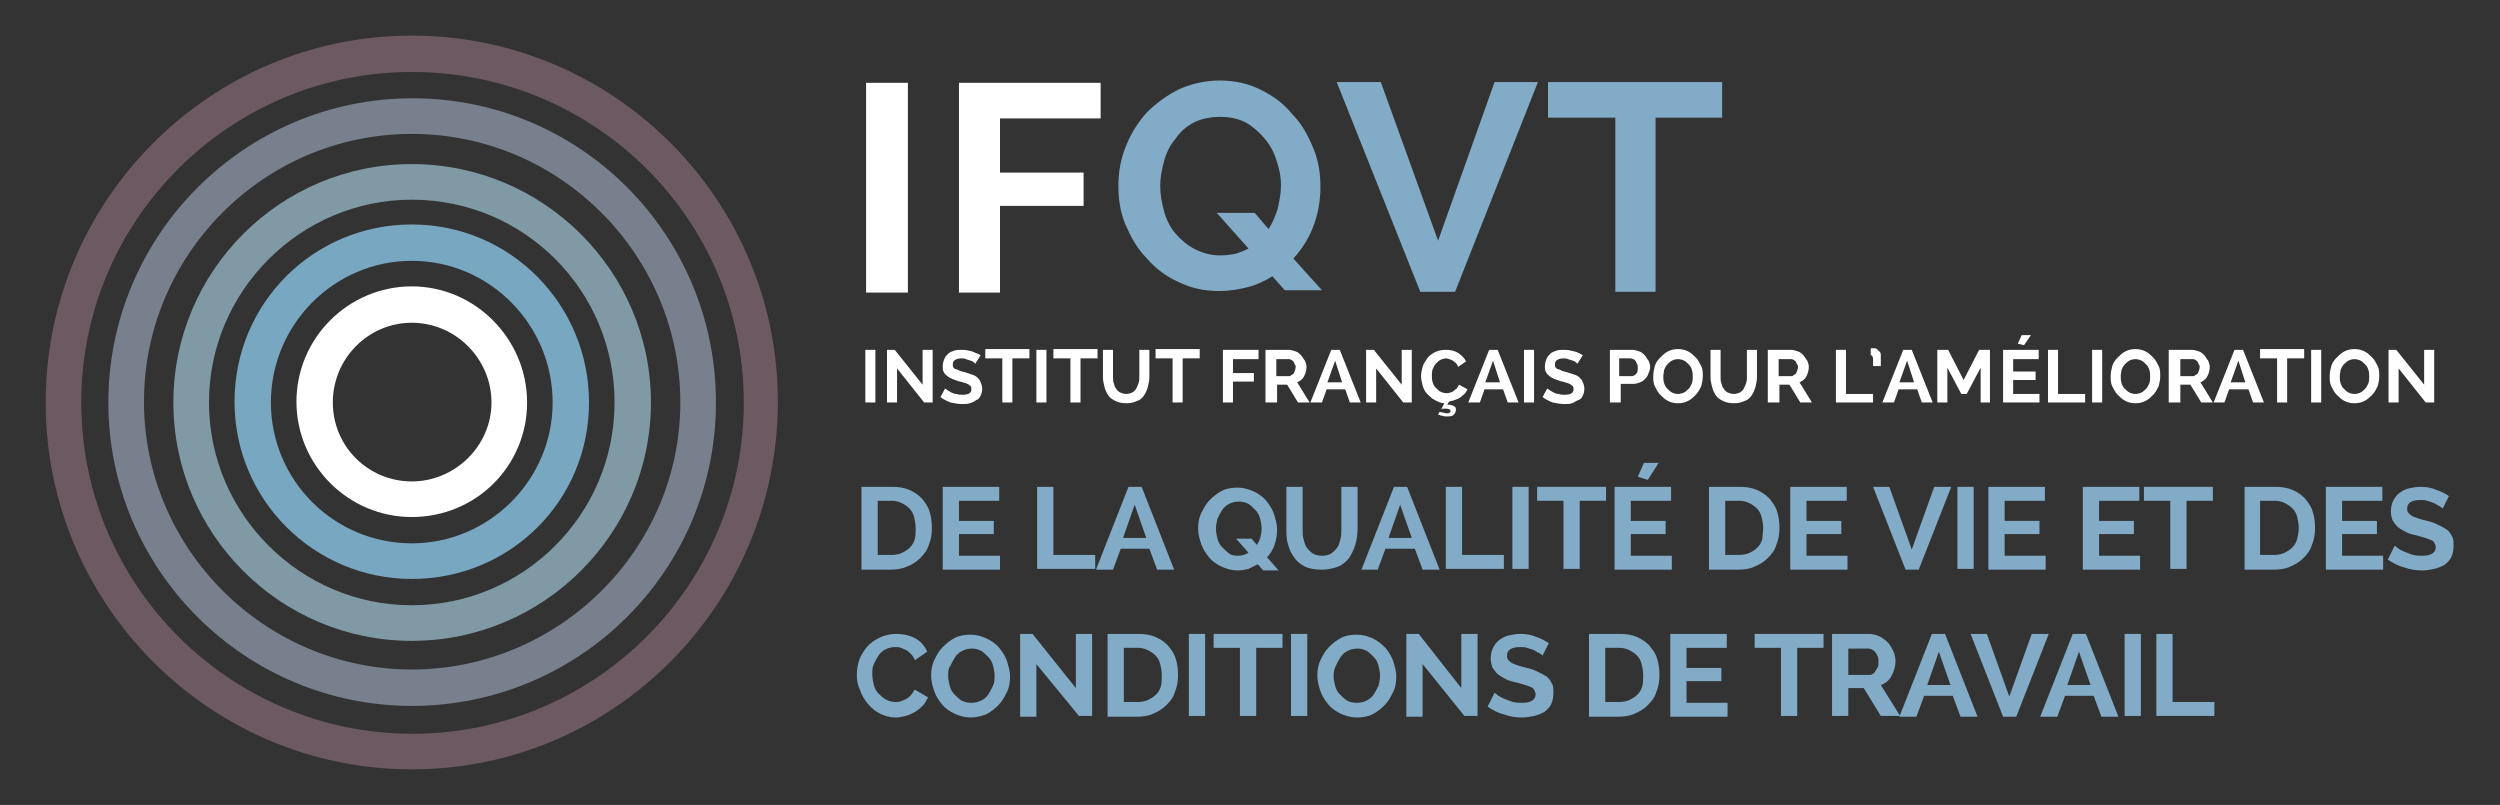 <?xml version="1.0" encoding="utf-8"?>
<!-- Generator: Adobe Illustrator 27.3.1, SVG Export Plug-In . SVG Version: 6.00 Build 0)  -->
<svg version="1.1" id="Calque_3" xmlns="http://www.w3.org/2000/svg" xmlns:xlink="http://www.w3.org/1999/xlink" x="0px" y="0px"
	 viewBox="0 0 323 104" style="enable-background:new 0 0 323 104;" xml:space="preserve">
<rect x="0" y="0" width="323" height="104" fill="#333333" stroke="none"/>
<style type="text/css">
	.st0{fill:#82ABC7;}
	.st1{fill:#FFFFFF;}
	.st2{fill:#78A7C1;}
	.st3{fill:#7F99A5;}
	.st4{fill:#78808E;}
	.st5{fill:#6C5961;}
</style>
<g>
	<path class="st0" d="M111.3,73.6V62.9h3.9c0.9,0,1.6,0.1,2.3,0.4c0.7,0.3,1.2,0.7,1.6,1.1c0.4,0.5,0.8,1,1,1.7
		c0.2,0.6,0.3,1.3,0.3,2.1c0,0.8-0.1,1.5-0.4,2.2c-0.2,0.7-0.6,1.2-1.1,1.7c-0.5,0.5-1,0.8-1.7,1.1s-1.4,0.4-2.2,0.4H111.3z
		 M118.3,68.2c0-0.5-0.1-1-0.2-1.4c-0.1-0.4-0.3-0.8-0.6-1.1c-0.3-0.3-0.6-0.5-1-0.7s-0.8-0.3-1.3-0.3h-1.8v7h1.8
		c0.5,0,1-0.1,1.4-0.3s0.7-0.4,1-0.7c0.3-0.3,0.5-0.7,0.6-1.1C118.3,69.2,118.3,68.7,118.3,68.2z"/>
	<path class="st0" d="M129.2,71.8v1.8h-7.4V62.9h7.3v1.8h-5.2v2.6h4.5V69h-4.5v2.8H129.2z"/>
	<path class="st0" d="M134,73.6V62.9h2.1v8.8h5.4v1.8H134z"/>
	<path class="st0" d="M141.6,73.6l4.2-10.7h1.7l4.2,10.7h-2.2l-1-2.7h-3.7l-1,2.7H141.6z M146.6,65.2l-1.5,4.3h3L146.6,65.2z"/>
	<path class="st0" d="M162.5,72.9c-0.4,0.2-0.8,0.4-1.2,0.6c-0.4,0.1-0.9,0.2-1.4,0.2c-0.8,0-1.4-0.2-2.1-0.5
		c-0.6-0.3-1.2-0.7-1.6-1.2c-0.4-0.5-0.8-1.1-1-1.7c-0.2-0.6-0.4-1.3-0.4-2c0-0.7,0.1-1.4,0.4-2c0.3-0.6,0.6-1.2,1.1-1.7
		s1-0.9,1.6-1.2c0.6-0.3,1.3-0.4,2-0.4c0.8,0,1.4,0.2,2.1,0.5c0.6,0.3,1.2,0.7,1.6,1.2c0.4,0.5,0.8,1.1,1,1.7c0.2,0.7,0.4,1.3,0.4,2
		c0,0.7-0.1,1.3-0.3,1.9c-0.2,0.6-0.5,1.2-1,1.7l1.5,1.7h-2L162.5,72.9z M159.9,71.8c0.5,0,1-0.1,1.4-0.4l-1.6-1.8h2l0.7,0.8
		c0.4-0.6,0.6-1.4,0.6-2.1c0-0.5-0.1-0.9-0.2-1.3c-0.1-0.4-0.3-0.8-0.6-1.1s-0.6-0.6-0.9-0.8c-0.4-0.2-0.8-0.3-1.2-0.3
		c-0.5,0-0.9,0.1-1.3,0.3c-0.4,0.2-0.7,0.5-0.9,0.8s-0.4,0.7-0.6,1.1c-0.1,0.4-0.2,0.9-0.2,1.3c0,0.5,0.1,0.9,0.2,1.3
		c0.1,0.4,0.3,0.8,0.6,1.1c0.3,0.3,0.6,0.6,0.9,0.8C159,71.7,159.4,71.8,159.9,71.8z"/>
	<path class="st0" d="M170.8,71.8c0.5,0,0.9-0.1,1.2-0.3s0.6-0.5,0.8-0.8c0.2-0.3,0.3-0.7,0.4-1.1s0.1-0.8,0.1-1.3v-5.4h2.1v5.4
		c0,0.7-0.1,1.4-0.3,2.1s-0.5,1.2-0.8,1.7c-0.4,0.5-0.9,0.9-1.4,1.1s-1.3,0.4-2.1,0.4c-0.8,0-1.6-0.1-2.2-0.4s-1.1-0.7-1.4-1.2
		c-0.4-0.5-0.6-1-0.8-1.7c-0.2-0.6-0.2-1.3-0.2-2v-5.4h2.1v5.4c0,0.5,0,0.9,0.1,1.3c0.1,0.4,0.2,0.8,0.4,1.1
		c0.2,0.3,0.5,0.6,0.8,0.8C169.9,71.7,170.3,71.8,170.8,71.8z"/>
	<path class="st0" d="M175.9,73.6l4.2-10.7h1.7l4.2,10.7h-2.2l-1-2.7H179l-1,2.7H175.9z M180.9,65.2l-1.5,4.3h3L180.9,65.2z"/>
	<path class="st0" d="M186.8,73.6V62.9h2.1v8.8h5.4v1.8H186.8z"/>
	<path class="st0" d="M195.4,73.6V62.9h2.1v10.6H195.4z"/>
	<path class="st0" d="M207.5,64.7h-3.4v8.8H202v-8.8h-3.4v-1.8h8.9V64.7z"/>
	<path class="st0" d="M216,71.8v1.8h-7.4V62.9h7.3v1.8h-5.2v2.6h4.5V69h-4.5v2.8H216z M212.9,62l-1.3-0.4l0.8-1.8h1.9L212.9,62z"/>
	<path class="st0" d="M220.8,73.6V62.9h3.9c0.9,0,1.6,0.1,2.3,0.4c0.7,0.3,1.2,0.7,1.6,1.1c0.4,0.5,0.8,1,1,1.7
		c0.2,0.6,0.3,1.3,0.3,2.1c0,0.8-0.1,1.5-0.4,2.2c-0.2,0.7-0.6,1.2-1.1,1.7c-0.5,0.5-1,0.8-1.7,1.1c-0.6,0.3-1.4,0.4-2.2,0.4H220.8z
		 M227.8,68.2c0-0.5-0.1-1-0.2-1.4c-0.1-0.4-0.3-0.8-0.6-1.1c-0.3-0.3-0.6-0.5-1-0.7c-0.4-0.2-0.8-0.3-1.3-0.3h-1.8v7h1.8
		c0.5,0,1-0.1,1.4-0.3c0.4-0.2,0.7-0.4,1-0.7c0.3-0.3,0.5-0.7,0.6-1.1C227.7,69.2,227.8,68.7,227.8,68.2z"/>
	<path class="st0" d="M238.7,71.8v1.8h-7.4V62.9h7.3v1.8h-5.2v2.6h4.5V69h-4.5v2.8H238.7z"/>
	<path class="st0" d="M244.1,62.9l2.9,8.1l2.9-8.1h2.2l-4.2,10.7h-1.7l-4.2-10.7H244.1z"/>
	<path class="st0" d="M252.9,73.6V62.9h2.1v10.6H252.9z"/>
	<path class="st0" d="M264.3,71.8v1.8h-7.4V62.9h7.3v1.8H259v2.6h4.5V69H259v2.8H264.3z"/>
	<path class="st0" d="M276.5,71.8v1.8h-7.4V62.9h7.3v1.8h-5.2v2.6h4.5V69h-4.5v2.8H276.5z"/>
	<path class="st0" d="M285.9,64.7h-3.4v8.8h-2.1v-8.8h-3.4v-1.8h8.9V64.7z"/>
	<path class="st0" d="M290,73.6V62.9h3.9c0.9,0,1.6,0.1,2.3,0.4c0.7,0.3,1.2,0.7,1.6,1.1c0.4,0.5,0.8,1,1,1.7
		c0.2,0.6,0.3,1.3,0.3,2.1c0,0.8-0.1,1.5-0.4,2.2c-0.2,0.7-0.6,1.2-1.1,1.7c-0.5,0.5-1,0.8-1.7,1.1c-0.6,0.3-1.4,0.4-2.2,0.4H290z
		 M297,68.2c0-0.5-0.1-1-0.2-1.4c-0.1-0.4-0.3-0.8-0.6-1.1c-0.3-0.3-0.6-0.5-1-0.7c-0.4-0.2-0.8-0.3-1.3-0.3H292v7h1.8
		c0.5,0,1-0.1,1.4-0.3c0.4-0.2,0.7-0.4,1-0.7c0.3-0.3,0.5-0.7,0.6-1.1C296.9,69.2,297,68.7,297,68.2z"/>
	<path class="st0" d="M307.9,71.8v1.8h-7.4V62.9h7.3v1.8h-5.2v2.6h4.5V69h-4.5v2.8H307.9z"/>
	<path class="st0" d="M315.6,65.7c-0.1-0.1-0.2-0.2-0.4-0.3c-0.2-0.1-0.4-0.2-0.7-0.4c-0.3-0.1-0.6-0.2-0.9-0.3s-0.6-0.1-0.9-0.1
		c-0.6,0-1,0.1-1.3,0.3c-0.3,0.2-0.4,0.5-0.4,0.9c0,0.2,0.1,0.4,0.2,0.5c0.1,0.1,0.3,0.3,0.5,0.4c0.2,0.1,0.5,0.2,0.8,0.3
		c0.3,0.1,0.7,0.2,1.1,0.3c0.5,0.1,1,0.3,1.4,0.5c0.4,0.2,0.8,0.4,1.1,0.6c0.3,0.2,0.5,0.5,0.7,0.9c0.2,0.3,0.2,0.7,0.2,1.2
		c0,0.6-0.1,1.1-0.3,1.5c-0.2,0.4-0.5,0.7-0.9,1c-0.4,0.2-0.8,0.4-1.3,0.5c-0.5,0.1-1,0.2-1.5,0.2c-0.8,0-1.6-0.1-2.4-0.4
		c-0.8-0.2-1.5-0.6-2.1-1l0.9-1.8c0.1,0.1,0.3,0.2,0.5,0.4c0.2,0.1,0.5,0.3,0.8,0.4c0.3,0.1,0.7,0.3,1.1,0.4
		c0.4,0.1,0.8,0.1,1.2,0.1c1.1,0,1.7-0.4,1.7-1.1c0-0.2-0.1-0.4-0.2-0.6c-0.1-0.2-0.3-0.3-0.6-0.4c-0.2-0.1-0.5-0.2-0.9-0.3
		c-0.3-0.1-0.7-0.2-1.1-0.3c-0.5-0.1-1-0.3-1.3-0.5c-0.4-0.2-0.7-0.4-0.9-0.6c-0.2-0.2-0.4-0.5-0.6-0.8c-0.1-0.3-0.2-0.7-0.2-1.1
		c0-0.5,0.1-1,0.3-1.4s0.5-0.8,0.8-1c0.4-0.3,0.8-0.5,1.2-0.6c0.5-0.1,1-0.2,1.5-0.2c0.8,0,1.4,0.1,2.1,0.4c0.6,0.2,1.2,0.5,1.6,0.8
		L315.6,65.7z"/>
	<path class="st0" d="M110.7,87.2c0-0.6,0.1-1.3,0.3-1.9c0.2-0.6,0.6-1.2,1-1.7c0.4-0.5,1-0.9,1.6-1.2c0.6-0.3,1.4-0.5,2.2-0.5
		c0.9,0,1.8,0.2,2.5,0.6c0.7,0.4,1.2,1,1.5,1.7l-1.6,1.1c-0.1-0.3-0.3-0.6-0.5-0.8c-0.2-0.2-0.4-0.4-0.6-0.5
		c-0.2-0.1-0.5-0.2-0.7-0.3c-0.2-0.1-0.5-0.1-0.7-0.1c-0.5,0-0.9,0.1-1.3,0.3c-0.4,0.2-0.7,0.5-0.9,0.8c-0.2,0.3-0.4,0.7-0.6,1.1
		s-0.2,0.8-0.2,1.3c0,0.5,0.1,0.9,0.2,1.4c0.1,0.4,0.3,0.8,0.6,1.1c0.3,0.3,0.6,0.6,1,0.8c0.4,0.2,0.8,0.3,1.2,0.3
		c0.2,0,0.5,0,0.7-0.1c0.2-0.1,0.5-0.2,0.7-0.3c0.2-0.1,0.4-0.3,0.6-0.5s0.3-0.5,0.5-0.7l1.7,1c-0.2,0.4-0.4,0.8-0.7,1.1
		c-0.3,0.3-0.7,0.6-1,0.8c-0.4,0.2-0.8,0.4-1.2,0.5c-0.4,0.1-0.9,0.2-1.3,0.2c-0.7,0-1.4-0.2-2-0.5c-0.6-0.3-1.1-0.7-1.6-1.3
		c-0.4-0.5-0.8-1.1-1-1.8C110.8,88.5,110.7,87.9,110.7,87.2z"/>
	<path class="st0" d="M125.4,92.7c-0.8,0-1.4-0.2-2.1-0.5c-0.6-0.3-1.2-0.7-1.6-1.2c-0.4-0.5-0.8-1.1-1-1.7c-0.2-0.6-0.4-1.3-0.4-2
		c0-0.7,0.1-1.4,0.4-2c0.3-0.6,0.6-1.2,1.1-1.7c0.5-0.5,1-0.9,1.6-1.2c0.6-0.3,1.3-0.4,2-0.4c0.8,0,1.4,0.2,2.1,0.5
		c0.6,0.3,1.2,0.7,1.6,1.2c0.4,0.5,0.8,1.1,1,1.7c0.2,0.7,0.4,1.3,0.4,2c0,0.7-0.1,1.4-0.4,2c-0.3,0.6-0.6,1.2-1.1,1.7
		s-1,0.9-1.6,1.2C126.8,92.5,126.2,92.7,125.4,92.7z M122.5,87.3c0,0.5,0.1,0.9,0.2,1.3c0.1,0.4,0.3,0.8,0.6,1.1
		c0.3,0.3,0.6,0.6,0.9,0.8c0.4,0.2,0.8,0.3,1.3,0.3c0.5,0,0.9-0.1,1.3-0.3c0.4-0.2,0.7-0.5,0.9-0.8s0.4-0.7,0.6-1.1s0.2-0.9,0.2-1.3
		c0-0.5-0.1-0.9-0.2-1.3c-0.1-0.4-0.3-0.8-0.6-1.1s-0.6-0.6-0.9-0.8c-0.4-0.2-0.8-0.3-1.2-0.3c-0.5,0-0.9,0.1-1.3,0.3
		c-0.4,0.2-0.7,0.5-0.9,0.8s-0.4,0.7-0.6,1.1C122.5,86.4,122.5,86.8,122.5,87.3z"/>
	<path class="st0" d="M133.9,85.8v6.8h-2.1V81.9h1.6l5.6,7v-7h2.1v10.6h-1.7L133.9,85.8z"/>
	<path class="st0" d="M143.1,92.6V81.9h3.9c0.9,0,1.6,0.1,2.3,0.4c0.7,0.3,1.2,0.7,1.6,1.1c0.4,0.5,0.8,1,1,1.7
		c0.2,0.6,0.3,1.3,0.3,2.1c0,0.8-0.1,1.5-0.4,2.2c-0.2,0.7-0.6,1.2-1.1,1.7c-0.5,0.5-1,0.8-1.7,1.1c-0.6,0.3-1.4,0.4-2.2,0.4H143.1z
		 M150.1,87.2c0-0.5-0.1-1-0.2-1.4c-0.1-0.4-0.3-0.8-0.6-1.1c-0.3-0.3-0.6-0.5-1-0.7c-0.4-0.2-0.8-0.3-1.3-0.3h-1.8v7h1.8
		c0.5,0,1-0.1,1.4-0.3c0.4-0.2,0.7-0.4,1-0.7c0.3-0.3,0.5-0.7,0.6-1.1C150.1,88.2,150.1,87.7,150.1,87.2z"/>
	<path class="st0" d="M153.6,92.6V81.9h2.1v10.6H153.6z"/>
	<path class="st0" d="M165.7,83.7h-3.4v8.8h-2.1v-8.8h-3.4v-1.8h8.9V83.7z"/>
	<path class="st0" d="M166.8,92.6V81.9h2.1v10.6H166.8z"/>
	<path class="st0" d="M175.3,92.7c-0.8,0-1.4-0.2-2.1-0.5c-0.6-0.3-1.2-0.7-1.6-1.2c-0.4-0.5-0.8-1.1-1-1.7c-0.2-0.6-0.4-1.3-0.4-2
		c0-0.7,0.1-1.4,0.4-2c0.3-0.6,0.6-1.2,1.1-1.7s1-0.9,1.6-1.2s1.3-0.4,2-0.4c0.8,0,1.4,0.2,2.1,0.5c0.6,0.3,1.1,0.7,1.6,1.2
		c0.4,0.5,0.8,1.1,1,1.7c0.2,0.7,0.4,1.3,0.4,2c0,0.7-0.1,1.4-0.4,2c-0.3,0.6-0.6,1.2-1.1,1.7s-1,0.9-1.6,1.2S176,92.7,175.3,92.7z
		 M172.3,87.3c0,0.5,0.1,0.9,0.2,1.3c0.1,0.4,0.3,0.8,0.6,1.1s0.6,0.6,0.9,0.8s0.8,0.3,1.3,0.3c0.5,0,0.9-0.1,1.3-0.3
		s0.7-0.5,0.9-0.8s0.4-0.7,0.6-1.1c0.1-0.4,0.2-0.9,0.2-1.3c0-0.5-0.1-0.9-0.2-1.3c-0.1-0.4-0.3-0.8-0.6-1.1
		c-0.3-0.3-0.6-0.6-0.9-0.8c-0.4-0.2-0.8-0.3-1.2-0.3c-0.5,0-0.9,0.1-1.3,0.3s-0.7,0.5-0.9,0.8s-0.4,0.7-0.6,1.1
		C172.4,86.4,172.3,86.8,172.3,87.3z"/>
	<path class="st0" d="M183.8,85.8v6.8h-2.1V81.9h1.6l5.5,7v-7h2.1v10.6h-1.7L183.8,85.8z"/>
	<path class="st0" d="M199.3,84.7c-0.1-0.1-0.2-0.2-0.4-0.3c-0.2-0.1-0.4-0.2-0.7-0.4c-0.3-0.1-0.6-0.2-0.9-0.3s-0.6-0.1-0.9-0.1
		c-0.6,0-1,0.1-1.3,0.3c-0.3,0.2-0.4,0.5-0.4,0.9c0,0.2,0.1,0.4,0.2,0.5c0.1,0.1,0.3,0.3,0.5,0.4c0.2,0.1,0.5,0.2,0.8,0.3
		c0.3,0.1,0.7,0.2,1.1,0.3c0.5,0.1,1,0.3,1.4,0.5c0.4,0.2,0.8,0.4,1.1,0.6c0.3,0.2,0.5,0.5,0.7,0.9c0.2,0.3,0.2,0.7,0.2,1.2
		c0,0.6-0.1,1.1-0.3,1.5c-0.2,0.4-0.5,0.7-0.9,1c-0.4,0.2-0.8,0.4-1.3,0.5c-0.5,0.1-1,0.2-1.5,0.2c-0.8,0-1.6-0.1-2.4-0.4
		c-0.8-0.2-1.5-0.6-2.1-1l0.9-1.8c0.1,0.1,0.3,0.2,0.5,0.4c0.2,0.1,0.5,0.3,0.8,0.4c0.3,0.1,0.7,0.3,1.1,0.4
		c0.4,0.1,0.8,0.1,1.2,0.1c1.1,0,1.7-0.4,1.7-1.1c0-0.2-0.1-0.4-0.2-0.6c-0.1-0.2-0.3-0.3-0.6-0.4c-0.2-0.1-0.5-0.2-0.9-0.3
		c-0.3-0.1-0.7-0.2-1.1-0.3c-0.5-0.1-1-0.3-1.3-0.5c-0.4-0.2-0.7-0.4-0.9-0.6c-0.2-0.2-0.4-0.5-0.6-0.8c-0.1-0.3-0.2-0.7-0.2-1.1
		c0-0.5,0.1-1,0.3-1.4s0.5-0.8,0.8-1c0.4-0.3,0.8-0.5,1.2-0.6c0.5-0.1,1-0.2,1.5-0.2c0.8,0,1.4,0.1,2.1,0.4c0.6,0.2,1.2,0.5,1.6,0.8
		L199.3,84.7z"/>
	<path class="st0" d="M205.3,92.6V81.9h3.9c0.9,0,1.6,0.1,2.3,0.4c0.7,0.3,1.2,0.7,1.6,1.1c0.4,0.5,0.8,1,1,1.7
		c0.2,0.6,0.3,1.3,0.3,2.1c0,0.8-0.1,1.5-0.4,2.2c-0.2,0.7-0.6,1.2-1.1,1.7c-0.5,0.5-1,0.8-1.7,1.1c-0.6,0.3-1.4,0.4-2.2,0.4H205.3z
		 M212.3,87.2c0-0.5-0.1-1-0.2-1.4c-0.1-0.4-0.3-0.8-0.6-1.1c-0.3-0.3-0.6-0.5-1-0.7c-0.4-0.2-0.8-0.3-1.3-0.3h-1.8v7h1.8
		c0.5,0,1-0.1,1.4-0.3c0.4-0.2,0.7-0.4,1-0.7c0.3-0.3,0.5-0.7,0.6-1.1C212.3,88.2,212.3,87.7,212.3,87.2z"/>
	<path class="st0" d="M223.2,90.8v1.8h-7.4V81.9h7.3v1.8h-5.2v2.6h4.5V88h-4.5v2.8H223.2z"/>
	<path class="st0" d="M235.6,83.7h-3.4v8.8h-2.1v-8.8h-3.4v-1.8h8.9V83.7z"/>
	<path class="st0" d="M236.7,92.6V81.9h4.7c0.5,0,0.9,0.1,1.4,0.3c0.4,0.2,0.8,0.5,1.1,0.8s0.5,0.7,0.7,1.1s0.3,0.9,0.3,1.3
		c0,0.7-0.2,1.3-0.5,1.9c-0.3,0.6-0.8,1-1.4,1.2l2.5,4H243l-2.2-3.6h-2v3.6H236.7z M238.8,87.2h2.6c0.2,0,0.4,0,0.5-0.1
		c0.2-0.1,0.3-0.2,0.4-0.4c0.1-0.2,0.2-0.3,0.3-0.5c0.1-0.2,0.1-0.4,0.1-0.7c0-0.2,0-0.5-0.1-0.7s-0.2-0.4-0.3-0.5
		c-0.1-0.2-0.3-0.3-0.5-0.4c-0.2-0.1-0.4-0.1-0.5-0.1h-2.5V87.2z"/>
	<path class="st0" d="M245.4,92.6l4.2-10.7h1.7l4.2,10.7h-2.2l-1-2.7h-3.7l-1,2.7H245.4z M250.5,84.2l-1.5,4.3h3L250.5,84.2z"/>
	<path class="st0" d="M256.7,81.9l2.9,8.1l2.9-8.1h2.2l-4.2,10.7h-1.7l-4.2-10.7H256.7z"/>
	<path class="st0" d="M263.6,92.6l4.2-10.7h1.7l4.2,10.7h-2.2l-1-2.7h-3.7l-1,2.7H263.6z M268.6,84.2l-1.5,4.3h3L268.6,84.2z"/>
	<path class="st0" d="M274.5,92.6V81.9h2.1v10.6H274.5z"/>
	<path class="st0" d="M278.6,92.6V81.9h2.1v8.8h5.4v1.8H278.6z"/>
</g>
<g>
	<path class="st1" d="M111.8,52v-6.8h1.3V52H111.8z"/>
	<path class="st1" d="M115.9,47.6V52h-1.3v-6.8h1l3.6,4.5v-4.5h1.3V52h-1.1L115.9,47.6z"/>
	<path class="st1" d="M126,47c0,0-0.1-0.1-0.2-0.2c-0.1-0.1-0.3-0.2-0.4-0.2c-0.2-0.1-0.4-0.1-0.6-0.2c-0.2-0.1-0.4-0.1-0.6-0.1
		c-0.4,0-0.6,0.1-0.8,0.2c-0.2,0.1-0.3,0.3-0.3,0.6c0,0.1,0,0.3,0.1,0.4s0.2,0.2,0.3,0.2s0.3,0.1,0.5,0.2s0.4,0.1,0.7,0.2
		c0.3,0.1,0.6,0.2,0.9,0.3c0.3,0.1,0.5,0.2,0.7,0.4c0.2,0.2,0.3,0.3,0.4,0.6c0.1,0.2,0.2,0.5,0.2,0.8c0,0.4-0.1,0.7-0.2,0.9
		c-0.1,0.3-0.3,0.5-0.6,0.6c-0.2,0.2-0.5,0.3-0.8,0.4c-0.3,0.1-0.6,0.1-1,0.1c-0.5,0-1-0.1-1.5-0.2c-0.5-0.2-0.9-0.4-1.3-0.7
		l0.6-1.1c0.1,0.1,0.2,0.1,0.3,0.2c0.2,0.1,0.3,0.2,0.5,0.3c0.2,0.1,0.4,0.2,0.7,0.2c0.2,0.1,0.5,0.1,0.8,0.1c0.7,0,1.1-0.2,1.1-0.7
		c0-0.2,0-0.3-0.1-0.4s-0.2-0.2-0.4-0.3c-0.2-0.1-0.3-0.1-0.6-0.2c-0.2-0.1-0.5-0.1-0.7-0.2c-0.3-0.1-0.6-0.2-0.8-0.3
		s-0.4-0.2-0.6-0.4c-0.2-0.1-0.3-0.3-0.4-0.5c-0.1-0.2-0.1-0.4-0.1-0.7c0-0.3,0.1-0.7,0.2-0.9c0.1-0.3,0.3-0.5,0.5-0.7
		c0.2-0.2,0.5-0.3,0.8-0.4s0.6-0.1,1-0.1c0.5,0,0.9,0.1,1.3,0.2c0.4,0.2,0.8,0.3,1.1,0.5L126,47z"/>
	<path class="st1" d="M133,46.3h-2.2V52h-1.3v-5.7h-2.2v-1.2h5.7V46.3z"/>
	<path class="st1" d="M133.9,52v-6.8h1.3V52H133.9z"/>
	<path class="st1" d="M141.8,46.3h-2.2V52h-1.3v-5.7h-2.2v-1.2h5.7V46.3z"/>
	<path class="st1" d="M145.5,50.9c0.3,0,0.6-0.1,0.8-0.2c0.2-0.1,0.4-0.3,0.5-0.5c0.1-0.2,0.2-0.4,0.3-0.7c0.1-0.3,0.1-0.5,0.1-0.8
		v-3.5h1.3v3.5c0,0.5-0.1,0.9-0.2,1.3c-0.1,0.4-0.3,0.8-0.5,1.1c-0.2,0.3-0.5,0.6-0.9,0.7c-0.4,0.2-0.8,0.3-1.4,0.3
		c-0.5,0-1-0.1-1.4-0.3c-0.4-0.2-0.7-0.4-0.9-0.7c-0.2-0.3-0.4-0.7-0.5-1.1c-0.1-0.4-0.2-0.8-0.2-1.3v-3.5h1.3v3.5
		c0,0.3,0,0.6,0.1,0.8c0.1,0.3,0.1,0.5,0.3,0.7c0.1,0.2,0.3,0.4,0.5,0.5C145,50.8,145.2,50.9,145.5,50.9z"/>
	<path class="st1" d="M155,46.3h-2.2V52h-1.3v-5.7h-2.2v-1.2h5.7V46.3z"/>
	<path class="st1" d="M158,52v-6.8h4.6v1.2h-3.3v1.8h2.7v1.1h-2.7V52H158z"/>
	<path class="st1" d="M163.5,52v-6.8h3c0.3,0,0.6,0.1,0.9,0.2s0.5,0.3,0.7,0.5c0.2,0.2,0.3,0.5,0.5,0.7c0.1,0.3,0.2,0.5,0.2,0.8
		c0,0.4-0.1,0.8-0.3,1.2s-0.5,0.6-0.9,0.8l1.6,2.6h-1.5l-1.4-2.3h-1.3V52H163.5z M164.8,48.6h1.7c0.1,0,0.2,0,0.3-0.1
		s0.2-0.1,0.3-0.2c0.1-0.1,0.1-0.2,0.2-0.4c0-0.1,0.1-0.3,0.1-0.4c0-0.2,0-0.3-0.1-0.4c-0.1-0.1-0.1-0.3-0.2-0.4
		c-0.1-0.1-0.2-0.2-0.3-0.2c-0.1-0.1-0.2-0.1-0.3-0.1h-1.6V48.6z"/>
	<path class="st1" d="M169.3,52l2.7-6.8h1.1l2.7,6.8h-1.4l-0.6-1.7h-2.4l-0.6,1.7H169.3z M172.5,46.6l-1,2.8h1.9L172.5,46.6z"/>
	<path class="st1" d="M177.8,47.6V52h-1.3v-6.8h1l3.6,4.5v-4.5h1.3V52h-1.1L177.8,47.6z"/>
	<path class="st1" d="M186,53.2c0.1,0,0.2,0.1,0.4,0.1c0.2,0,0.3,0.1,0.5,0.1c0.2,0,0.3,0,0.4-0.1c0.1,0,0.1-0.1,0.1-0.2
		s0-0.2-0.1-0.2s-0.2-0.1-0.4-0.1c-0.1,0-0.3,0-0.4,0c-0.2,0-0.3,0.1-0.3,0.1l0.4-0.8c-0.4,0-0.8-0.2-1.2-0.4
		c-0.4-0.2-0.7-0.5-1-0.8c-0.3-0.3-0.5-0.7-0.6-1.1c-0.1-0.4-0.2-0.8-0.2-1.2s0.1-0.8,0.2-1.2c0.1-0.4,0.4-0.8,0.6-1.1
		s0.6-0.6,1-0.8s0.9-0.3,1.4-0.3c0.6,0,1.1,0.1,1.6,0.4c0.4,0.3,0.8,0.6,1,1.1l-1,0.7c-0.1-0.2-0.2-0.4-0.3-0.5
		c-0.1-0.1-0.3-0.2-0.4-0.3c-0.1-0.1-0.3-0.1-0.4-0.2c-0.2,0-0.3-0.1-0.4-0.1c-0.3,0-0.6,0.1-0.8,0.2c-0.2,0.1-0.4,0.3-0.6,0.5
		c-0.2,0.2-0.3,0.5-0.4,0.7c-0.1,0.3-0.1,0.5-0.1,0.8c0,0.3,0,0.6,0.1,0.9s0.2,0.5,0.4,0.7c0.2,0.2,0.4,0.4,0.6,0.5
		c0.2,0.1,0.5,0.2,0.8,0.2c0.1,0,0.3,0,0.5-0.1c0.2,0,0.3-0.1,0.4-0.2c0.1-0.1,0.3-0.2,0.4-0.3c0.1-0.1,0.2-0.3,0.3-0.5l1.1,0.6
		c-0.1,0.2-0.2,0.4-0.4,0.6c-0.2,0.2-0.4,0.3-0.6,0.5c-0.2,0.1-0.4,0.2-0.7,0.3c-0.2,0.1-0.5,0.1-0.7,0.2l-0.2,0.4c0,0,0.1,0,0.1,0
		c0.1,0,0.1,0,0.2,0c0.2,0,0.4,0.1,0.6,0.2s0.2,0.3,0.2,0.5c0,0.2-0.1,0.4-0.3,0.6s-0.5,0.2-0.9,0.2c-0.2,0-0.4,0-0.6-0.1
		c-0.2,0-0.3-0.1-0.5-0.1L186,53.2z"/>
	<path class="st1" d="M189.7,52l2.7-6.8h1.1l2.7,6.8h-1.4l-0.6-1.7h-2.4l-0.6,1.7H189.7z M192.9,46.6l-1,2.8h1.9L192.9,46.6z"/>
	<path class="st1" d="M196.9,52v-6.8h1.3V52H196.9z"/>
	<path class="st1" d="M203.8,47c0,0-0.1-0.1-0.2-0.2s-0.3-0.2-0.4-0.2c-0.2-0.1-0.4-0.1-0.6-0.2c-0.2-0.1-0.4-0.1-0.6-0.1
		c-0.4,0-0.6,0.1-0.8,0.2c-0.2,0.1-0.3,0.3-0.3,0.6c0,0.1,0,0.3,0.1,0.4c0.1,0.1,0.2,0.2,0.3,0.2s0.3,0.1,0.5,0.2
		c0.2,0.1,0.4,0.1,0.7,0.2c0.3,0.1,0.6,0.2,0.9,0.3c0.3,0.1,0.5,0.2,0.7,0.4c0.2,0.2,0.3,0.3,0.4,0.6c0.1,0.2,0.2,0.5,0.2,0.8
		c0,0.4-0.1,0.7-0.2,0.9c-0.1,0.3-0.3,0.5-0.6,0.6s-0.5,0.3-0.8,0.4c-0.3,0.1-0.6,0.1-1,0.1c-0.5,0-1-0.1-1.5-0.2
		c-0.5-0.2-0.9-0.4-1.3-0.7l0.6-1.1c0.1,0.1,0.2,0.1,0.3,0.2c0.2,0.1,0.3,0.2,0.5,0.3c0.2,0.1,0.4,0.2,0.7,0.2
		c0.2,0.1,0.5,0.1,0.8,0.1c0.7,0,1.1-0.2,1.1-0.7c0-0.2,0-0.3-0.1-0.4s-0.2-0.2-0.4-0.3c-0.2-0.1-0.3-0.1-0.6-0.2
		c-0.2-0.1-0.5-0.1-0.7-0.2c-0.3-0.1-0.6-0.2-0.8-0.3s-0.4-0.2-0.6-0.4c-0.2-0.1-0.3-0.3-0.4-0.5c-0.1-0.2-0.1-0.4-0.1-0.7
		c0-0.3,0.1-0.7,0.2-0.9c0.1-0.3,0.3-0.5,0.5-0.7c0.2-0.2,0.5-0.3,0.8-0.4s0.6-0.1,1-0.1c0.5,0,0.9,0.1,1.3,0.2s0.8,0.3,1.1,0.5
		L203.8,47z"/>
	<path class="st1" d="M208,52v-6.8h2.9c0.3,0,0.6,0.1,0.9,0.2s0.5,0.3,0.7,0.5c0.2,0.2,0.3,0.5,0.5,0.7c0.1,0.3,0.2,0.5,0.2,0.8
		c0,0.3-0.1,0.6-0.2,0.8c-0.1,0.3-0.2,0.5-0.4,0.7c-0.2,0.2-0.4,0.4-0.7,0.5s-0.5,0.2-0.9,0.2h-1.6V52H208z M209.3,48.6h1.5
		c0.2,0,0.4-0.1,0.6-0.3s0.2-0.5,0.2-0.8c0-0.2,0-0.3-0.1-0.5c-0.1-0.1-0.1-0.3-0.2-0.4c-0.1-0.1-0.2-0.2-0.3-0.2
		c-0.1,0-0.2-0.1-0.3-0.1h-1.5V48.6z"/>
	<path class="st1" d="M216.8,52.1c-0.5,0-0.9-0.1-1.3-0.3c-0.4-0.2-0.7-0.5-1-0.8c-0.3-0.3-0.5-0.7-0.7-1.1
		c-0.2-0.4-0.2-0.8-0.2-1.3c0-0.5,0.1-0.9,0.2-1.3s0.4-0.8,0.7-1.1s0.6-0.6,1-0.8c0.4-0.2,0.8-0.3,1.3-0.3c0.5,0,0.9,0.1,1.3,0.3
		c0.4,0.2,0.7,0.5,1,0.8c0.3,0.3,0.5,0.7,0.7,1.1s0.2,0.8,0.2,1.3c0,0.5-0.1,0.9-0.2,1.3c-0.2,0.4-0.4,0.8-0.7,1.1
		c-0.3,0.3-0.6,0.6-1,0.8C217.7,52,217.3,52.1,216.8,52.1z M214.9,48.6c0,0.3,0,0.6,0.1,0.9c0.1,0.3,0.2,0.5,0.4,0.7
		s0.4,0.4,0.6,0.5c0.2,0.1,0.5,0.2,0.8,0.2c0.3,0,0.6-0.1,0.8-0.2c0.2-0.1,0.4-0.3,0.6-0.5c0.2-0.2,0.3-0.5,0.4-0.7
		c0.1-0.3,0.1-0.5,0.1-0.8c0-0.3,0-0.6-0.1-0.9c-0.1-0.3-0.2-0.5-0.4-0.7s-0.4-0.4-0.6-0.5s-0.5-0.2-0.8-0.2c-0.3,0-0.6,0.1-0.8,0.2
		c-0.2,0.1-0.4,0.3-0.6,0.5c-0.2,0.2-0.3,0.5-0.4,0.7C215,48,214.9,48.3,214.9,48.6z"/>
	<path class="st1" d="M224,50.9c0.3,0,0.6-0.1,0.8-0.2c0.2-0.1,0.4-0.3,0.5-0.5c0.1-0.2,0.2-0.4,0.3-0.7c0.1-0.3,0.1-0.5,0.1-0.8
		v-3.5h1.3v3.5c0,0.5-0.1,0.9-0.2,1.3c-0.1,0.4-0.3,0.8-0.5,1.1c-0.2,0.3-0.5,0.6-0.9,0.7c-0.4,0.2-0.8,0.3-1.4,0.3
		c-0.5,0-1-0.1-1.4-0.3c-0.4-0.2-0.7-0.4-0.9-0.7c-0.2-0.3-0.4-0.7-0.5-1.1c-0.1-0.4-0.2-0.8-0.2-1.3v-3.5h1.3v3.5
		c0,0.3,0,0.6,0.1,0.8c0.1,0.3,0.1,0.5,0.3,0.7c0.1,0.2,0.3,0.4,0.5,0.5C223.5,50.8,223.7,50.9,224,50.9z"/>
	<path class="st1" d="M228.4,52v-6.8h3c0.3,0,0.6,0.1,0.9,0.2s0.5,0.3,0.7,0.5c0.2,0.2,0.3,0.5,0.5,0.7c0.1,0.3,0.2,0.5,0.2,0.8
		c0,0.4-0.1,0.8-0.3,1.2s-0.5,0.6-0.9,0.8l1.6,2.6h-1.5l-1.4-2.3h-1.3V52H228.4z M229.7,48.6h1.7c0.1,0,0.2,0,0.3-0.1
		s0.2-0.1,0.3-0.2c0.1-0.1,0.1-0.2,0.2-0.4c0-0.1,0.1-0.3,0.1-0.4c0-0.2,0-0.3-0.1-0.4c-0.1-0.1-0.1-0.3-0.2-0.4
		c-0.1-0.1-0.2-0.2-0.3-0.2c-0.1-0.1-0.2-0.1-0.3-0.1h-1.6V48.6z"/>
	<path class="st1" d="M237.2,52v-6.8h1.3v5.7h3.5V52H237.2z"/>
	<path class="st1" d="M241.7,45c0.1,0,0.3,0,0.5,0c0.2,0,0.3,0.1,0.4,0.2c0.1,0.1,0.2,0.2,0.3,0.3c0.1,0.1,0.1,0.3,0.1,0.5v1.3H242
		v-1c0-0.1-0.1-0.2-0.1-0.3s-0.1-0.1-0.2-0.1V45z"/>
	<path class="st1" d="M243.2,52l2.7-6.8h1.1l2.7,6.8h-1.4l-0.6-1.7h-2.4l-0.6,1.7H243.2z M246.4,46.6l-1,2.8h1.9L246.4,46.6z"/>
	<path class="st1" d="M255.9,52v-4.5l-1.8,3.4h-0.7l-1.8-3.4V52h-1.3v-6.8h1.4l2,3.9l2-3.9h1.4V52H255.9z"/>
	<path class="st1" d="M263.5,50.8V52h-4.7v-6.8h4.6v1.2h-3.3V48h2.9v1.1h-2.9v1.8H263.5z M261.5,44.6l-0.8-0.2l0.5-1.1h1.2
		L261.5,44.6z"/>
	<path class="st1" d="M264.6,52v-6.8h1.3v5.7h3.5V52H264.6z"/>
	<path class="st1" d="M270.3,52v-6.8h1.3V52H270.3z"/>
	<path class="st1" d="M275.9,52.1c-0.5,0-0.9-0.1-1.3-0.3c-0.4-0.2-0.7-0.5-1-0.8c-0.3-0.3-0.5-0.7-0.7-1.1
		c-0.2-0.4-0.2-0.8-0.2-1.3c0-0.5,0.1-0.9,0.2-1.3s0.4-0.8,0.7-1.1s0.6-0.6,1-0.8c0.4-0.2,0.8-0.3,1.3-0.3c0.5,0,0.9,0.1,1.3,0.3
		c0.4,0.2,0.7,0.5,1,0.8c0.3,0.3,0.5,0.7,0.7,1.1s0.2,0.8,0.2,1.3c0,0.5-0.1,0.9-0.2,1.3c-0.2,0.4-0.4,0.8-0.7,1.1
		c-0.3,0.3-0.6,0.6-1,0.8C276.8,52,276.4,52.1,275.9,52.1z M274,48.6c0,0.3,0,0.6,0.1,0.9c0.1,0.3,0.2,0.5,0.4,0.7s0.4,0.4,0.6,0.5
		c0.2,0.1,0.5,0.2,0.8,0.2c0.3,0,0.6-0.1,0.8-0.2c0.2-0.1,0.4-0.3,0.6-0.5c0.2-0.2,0.3-0.5,0.4-0.7c0.1-0.3,0.1-0.5,0.1-0.8
		c0-0.3,0-0.6-0.1-0.9c-0.1-0.3-0.2-0.5-0.4-0.7s-0.4-0.4-0.6-0.5s-0.5-0.2-0.8-0.2c-0.3,0-0.6,0.1-0.8,0.2
		c-0.2,0.1-0.4,0.3-0.6,0.5c-0.2,0.2-0.3,0.5-0.4,0.7C274.1,48,274,48.3,274,48.6z"/>
	<path class="st1" d="M280.2,52v-6.8h3c0.3,0,0.6,0.1,0.9,0.2s0.5,0.3,0.7,0.5c0.2,0.2,0.3,0.5,0.5,0.7c0.1,0.3,0.2,0.5,0.2,0.8
		c0,0.4-0.1,0.8-0.3,1.2s-0.5,0.6-0.9,0.8l1.6,2.6h-1.5l-1.4-2.3h-1.3V52H280.2z M281.6,48.6h1.7c0.1,0,0.2,0,0.3-0.1
		s0.2-0.1,0.3-0.2c0.1-0.1,0.1-0.2,0.2-0.4c0-0.1,0.1-0.3,0.1-0.4c0-0.2,0-0.3-0.1-0.4c-0.1-0.1-0.1-0.3-0.2-0.4
		c-0.1-0.1-0.2-0.2-0.3-0.2c-0.1-0.1-0.2-0.1-0.3-0.1h-1.6V48.6z"/>
	<path class="st1" d="M286,52l2.7-6.8h1.1l2.7,6.8h-1.4l-0.6-1.7H288l-0.6,1.7H286z M289.2,46.6l-1,2.8h1.9L289.2,46.6z"/>
	<path class="st1" d="M297.7,46.3h-2.2V52h-1.3v-5.7H292v-1.2h5.7V46.3z"/>
	<path class="st1" d="M298.6,52v-6.8h1.3V52H298.6z"/>
	<path class="st1" d="M304.2,52.1c-0.5,0-0.9-0.1-1.3-0.3c-0.4-0.2-0.7-0.5-1-0.8c-0.3-0.3-0.5-0.7-0.7-1.1
		c-0.2-0.4-0.2-0.8-0.2-1.3c0-0.5,0.1-0.9,0.2-1.3s0.4-0.8,0.7-1.1s0.6-0.6,1-0.8c0.4-0.2,0.8-0.3,1.3-0.3c0.5,0,0.9,0.1,1.3,0.3
		c0.4,0.2,0.7,0.5,1,0.8c0.3,0.3,0.5,0.7,0.7,1.1s0.2,0.8,0.2,1.3c0,0.5-0.1,0.9-0.2,1.3c-0.2,0.4-0.4,0.8-0.7,1.1
		c-0.3,0.3-0.6,0.6-1,0.8C305.1,52,304.7,52.1,304.2,52.1z M302.3,48.6c0,0.3,0,0.6,0.1,0.9c0.1,0.3,0.2,0.5,0.4,0.7
		s0.4,0.4,0.6,0.5c0.2,0.1,0.5,0.2,0.8,0.2c0.3,0,0.6-0.1,0.8-0.2c0.2-0.1,0.4-0.3,0.6-0.5c0.2-0.2,0.3-0.5,0.4-0.7
		c0.1-0.3,0.1-0.5,0.1-0.8c0-0.3,0-0.6-0.1-0.9c-0.1-0.3-0.2-0.5-0.4-0.7s-0.4-0.4-0.6-0.5s-0.5-0.2-0.8-0.2c-0.3,0-0.6,0.1-0.8,0.2
		c-0.2,0.1-0.4,0.3-0.6,0.5c-0.2,0.2-0.3,0.5-0.4,0.7C302.4,48,302.3,48.3,302.3,48.6z"/>
	<path class="st1" d="M309.9,47.6V52h-1.3v-6.8h1l3.6,4.5v-4.5h1.3V52h-1.1L309.9,47.6z"/>
</g>
<g id="IFQVT">
	<path class="st1" d="M111.9,37.8V10.7h5.4v27.1H111.9L111.9,37.8z"/>
	<path class="st1" d="M123.9,10.7h18.3v4.6h-13v7H140v4.3h-10.8v11.2h-5.3"/>
	<path class="st0" d="M164.4,35.7c-1,0.6-2,1.1-3.2,1.4c-1.2,0.3-2.3,0.5-3.7,0.5c-2,0-3.7-0.4-5.3-1.2c-1.6-0.7-3-1.8-4.1-3.1
		c-1.2-1.2-2-2.7-2.7-4.3c-0.7-1.7-0.9-3.3-0.9-5c0-1.8,0.3-3.5,1-5.2c0.7-1.7,1.6-3.1,2.7-4.3c1.2-1.2,2.6-2.2,4.2-3
		c1.6-0.7,3.4-1.1,5.2-1.1c1.9,0,3.7,0.4,5.3,1.2c1.6,0.8,3,1.8,4.1,3.2c1.2,1.2,2,2.7,2.7,4.4c0.7,1.7,0.9,3.3,0.9,5
		c0,1.7-0.3,3.4-0.9,5c-0.6,1.6-1.5,3-2.6,4.2l3.7,4.1H166L164.4,35.7z M157.7,33c0.7,0,1.3-0.1,1.9-0.2c0.6-0.2,1.2-0.4,1.7-0.7
		l-4.1-4.6h4.9l1.8,2.1c0.5-0.8,0.9-1.7,1.2-2.7c0.2-1,0.4-1.9,0.4-2.9c0-1.2-0.2-2.2-0.6-3.3c-0.3-1.1-0.9-2.1-1.6-2.9
		c-0.7-0.8-1.5-1.5-2.4-2c-1-0.5-2.1-0.7-3.2-0.7c-1.2,0-2.4,0.2-3.4,0.7c-1,0.5-1.8,1.2-2.4,2.1c-0.7,0.8-1.2,1.8-1.5,2.9
		s-0.5,2.2-0.5,3.2c0,1.2,0.2,2.2,0.5,3.3c0.3,1.1,0.8,2.1,1.5,2.9s1.5,1.5,2.5,2C155.4,32.7,156.4,33,157.7,33z"/>
	<path class="st0" d="M178.4,10.6l7.4,20.5l7.3-20.5h5.6L188,37.7h-4.5l-10.8-27.1C172.6,10.6,178.4,10.6,178.4,10.6z"/>
	<path class="st0" d="M222.5,15.2h-8.6v22.5h-5.2V15.2H200v-4.6h22.5V15.2L222.5,15.2z"/>
</g>
<g id="Cercles">
	<g>
		<path class="st1" d="M53.2,66.8c-8.2,0-14.9-6.7-14.9-14.9s6.7-14.9,14.9-14.9S68.1,43.8,68.1,52S61.5,66.8,53.2,66.8z M53.2,41.7
			C47.6,41.7,43,46.3,43,52s4.6,10.2,10.2,10.2S63.5,57.6,63.5,52C63.5,46.4,58.9,41.7,53.2,41.7z"/>
	</g>
	<g>
		<path class="st2" d="M53.2,74.8c-12.6,0-22.9-10.2-22.9-22.9s10.2-22.9,22.9-22.9S76.1,39.3,76.1,52S65.9,74.8,53.2,74.8z
			 M53.2,33.7C43.2,33.7,35,41.9,35,52s8.2,18.2,18.2,18.2S71.4,62,71.4,52S63.3,33.7,53.2,33.7z"/>
	</g>
	<g>
		<path class="st3" d="M53.2,82.8c-17,0-30.8-13.8-30.8-30.8s13.8-30.8,30.8-30.8S84.1,35,84.1,52S70.2,82.8,53.2,82.8z M53.2,25.8
			C38.8,25.8,27,37.6,27,52s11.8,26.2,26.2,26.2S79.4,66.5,79.4,52S67.7,25.8,53.2,25.8z"/>
	</g>
	<g>
		<path class="st4" d="M53.2,91.2C31.6,91.2,14,73.6,14,52s17.6-39.3,39.3-39.3S92.5,30.3,92.5,52S74.9,91.2,53.2,91.2z M53.2,17.3
			c-19.1,0-34.6,15.6-34.6,34.6s15.6,34.6,34.6,34.6S87.9,71,87.9,52S72.4,17.3,53.2,17.3z"/>
	</g>
	<g>
		<path class="st5" d="M53.2,99.4C27.1,99.4,5.9,78.1,5.9,52S27.1,4.6,53.2,4.6s47.3,21.2,47.3,47.3S79.4,99.4,53.2,99.4z M53.2,9.3
			C29.7,9.3,10.5,28.4,10.5,52s19.2,42.8,42.8,42.8S96.1,75.6,96.1,52S76.9,9.3,53.2,9.3z"/>
	</g>
</g>
</svg>
